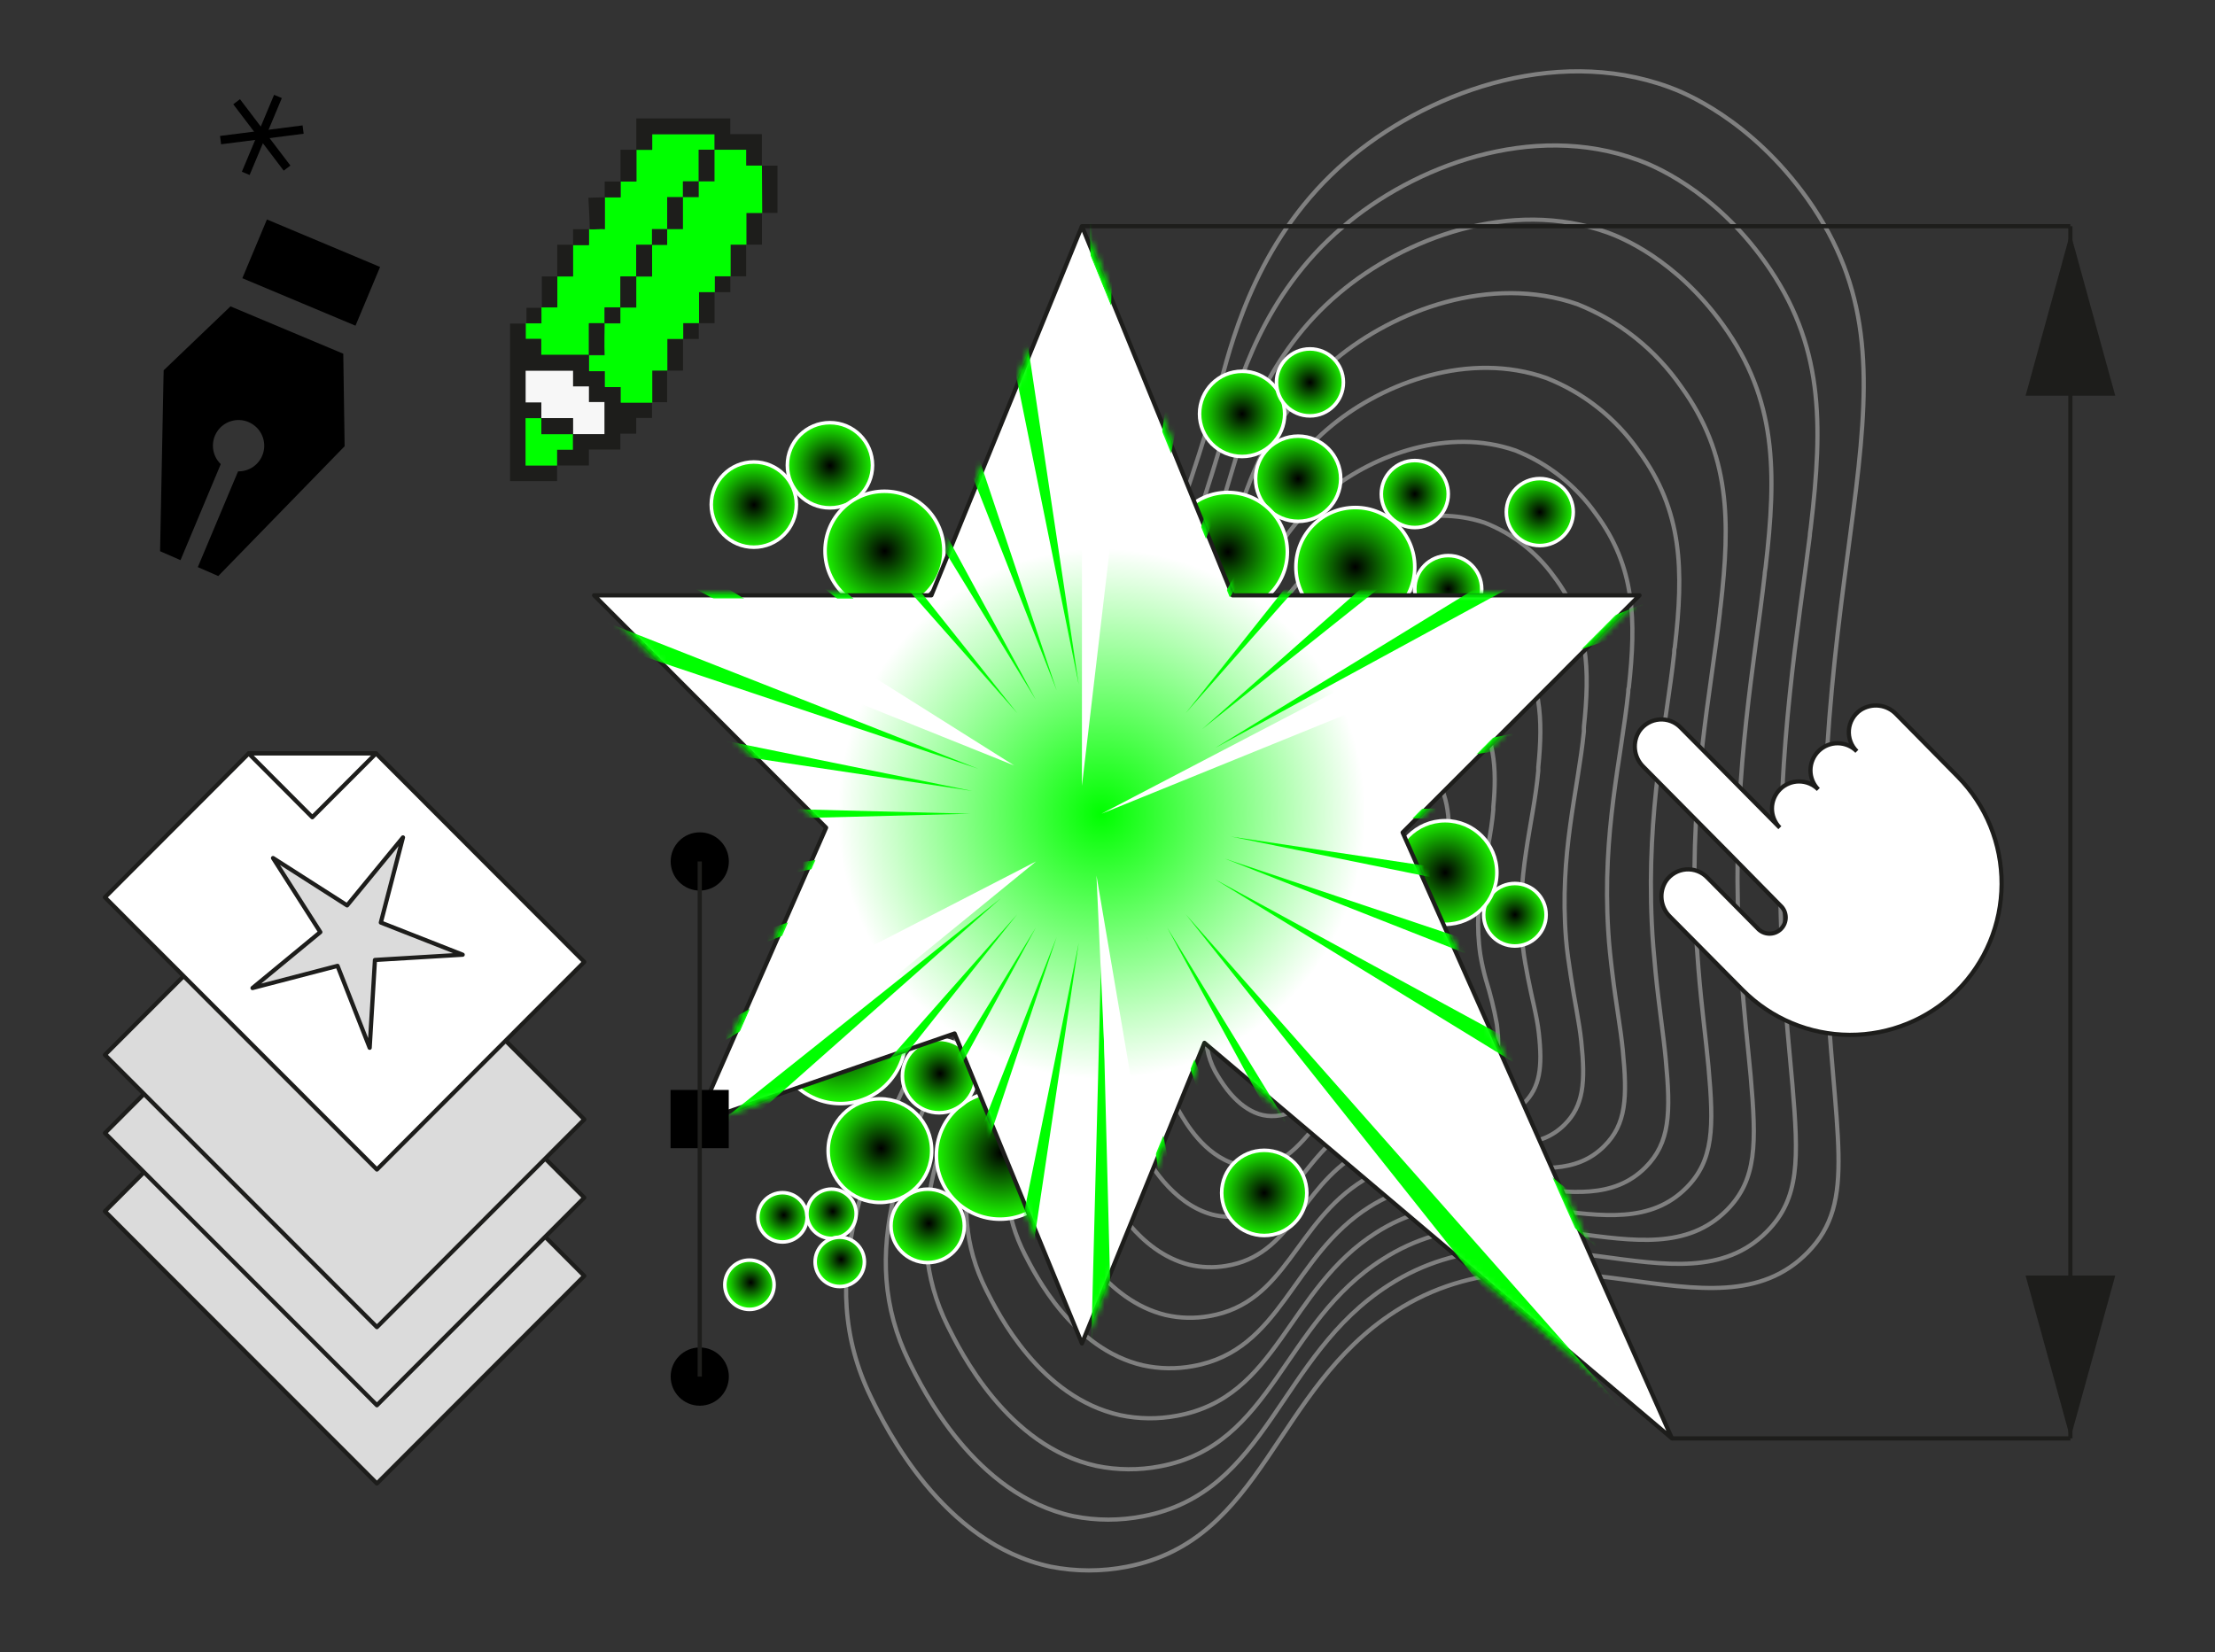 <svg width="374" height="279" viewBox="0 0 374 279" fill="none" xmlns="http://www.w3.org/2000/svg">
<rect x="0" y="0" width="374" height="279" fill="#333333" stroke="none"/>
<path d="M235.539 221.506C262.027 204.429 289.509 227.541 305.208 211.535C313.766 202.815 309.548 191.922 308.222 162.716C306.534 126.509 311.1 101.797 313.42 82.351C315.74 62.905 315.846 48.709 305.239 33.653C295.596 20.075 284.145 15.55 281.84 14.72C262.102 7.478 240.285 16.062 227.343 27.181C212.683 39.778 208.298 56.539 206.249 64.052C193.397 110.231 173.75 143.239 159.738 169.655C145.726 196.071 137.348 215.985 147.036 235.929C149.492 240.983 159.09 260.67 177.396 264.593C181.664 265.436 186.056 265.436 190.324 264.593C213.496 260.052 215.063 234.692 235.539 221.506Z" stroke="#808080" stroke-width="0.71" stroke-miterlimit="10"/>
<path d="M226.725 38.329C213.165 49.81 209.006 65.137 207.002 72.107C194.949 114.348 177.321 144.807 164.68 169.187C152.038 193.566 144.535 211.67 153.485 229.939C155.76 234.57 164.514 252.478 181.238 256.068C185.138 256.843 189.151 256.843 193.05 256.068C214.25 252.025 215.786 229.019 234.484 217.04C258.591 201.532 283.919 222.577 298.353 207.989C303.882 202.392 303.717 195.769 302.647 183.202C302.165 177.71 301.472 171.133 301.02 163.107C300.809 159.215 300.673 155.453 300.613 151.823C300.206 125.437 303.626 106.247 305.585 90.467C305.585 90.014 305.69 89.577 305.736 89.139C307.86 71.308 307.89 58.152 298.067 44.318C289.237 31.887 278.811 27.829 276.641 27.044C258.576 20.392 238.628 28.146 226.725 38.329Z" stroke="#808080" stroke-width="0.71" stroke-miterlimit="10"/>
<path d="M226.153 49.481C213.768 59.86 209.73 73.754 207.831 80.166C196.546 118.379 180.967 146.395 169.712 168.692C158.457 190.989 151.798 207.328 160.009 223.923C162.118 228.147 170.059 244.259 185.141 247.578C188.667 248.303 192.302 248.329 195.838 247.653C215.018 244.063 216.495 223.395 233.505 212.638C255.307 198.698 278.389 217.707 291.588 204.356C296.666 199.226 296.59 193.132 295.596 181.726C295.129 176.673 294.436 170.759 293.938 163.427C293.697 159.897 293.532 156.487 293.441 153.168C292.854 129.181 296.304 111.711 297.961 97.063C297.961 96.655 298.067 96.263 298.112 95.856C299.995 79.653 299.995 67.524 290.955 54.912C282.925 43.703 273.508 40.022 271.474 39.282C255.066 33.369 236.986 40.339 226.153 49.481Z" stroke="#808080" stroke-width="0.71" stroke-miterlimit="10"/>
<path d="M225.565 60.624C214.34 69.917 210.498 82.348 208.66 88.232C198.113 122.448 184.553 147.958 174.729 168.189C164.996 188.088 159.029 202.978 166.533 217.883C168.446 221.7 175.573 235.986 189.133 239.004C192.284 239.67 195.536 239.706 198.701 239.109C215.862 236.001 217.308 217.702 232.435 208.137C251.932 195.797 272.784 212.663 284.747 200.594C289.358 195.963 289.403 190.396 288.469 180.107C288.047 175.491 287.309 170.195 286.781 163.603C286.525 160.435 286.314 157.372 286.209 154.355C285.471 132.782 288.846 117.032 290.397 103.514C290.397 103.152 290.473 102.79 290.518 102.428C292.19 87.87 292.145 76.782 283.889 65.346C279.544 59.062 273.443 54.202 266.351 51.376C251.615 46.247 235.373 52.478 225.565 60.624Z" stroke="#808080" stroke-width="0.71" stroke-miterlimit="10"/>
<path d="M224.992 71.76C214.912 79.982 211.206 90.95 209.488 96.29C199.8 126.463 188.259 149.514 179.746 167.708C171.444 185.42 166.291 198.665 173.056 211.881C174.804 215.29 181.132 227.827 192.975 230.588C195.755 231.195 198.629 231.241 201.427 230.724C216.494 228.038 218.001 212.152 231.305 203.78C248.466 193.038 267.104 207.913 277.831 197.157C281.99 193.008 282.125 187.969 281.251 178.812C280.86 174.633 280.106 169.941 279.534 164.118C279.263 161.297 279.022 158.566 278.901 155.866C278.012 136.706 281.327 122.676 282.683 110.305C282.683 109.974 282.683 109.657 282.788 109.34C284.295 96.396 284.159 86.303 276.686 76.15C272.814 70.603 267.395 66.322 261.107 63.84C248.059 59.224 233.746 64.624 224.992 71.76Z" stroke="#808080" stroke-width="0.71" stroke-miterlimit="10"/>
<path d="M224.405 82.91C215.47 90.031 211.945 99.505 210.317 104.348C201.458 130.613 191.906 151.115 184.704 167.212C177.833 182.736 173.479 194.367 179.521 205.863C181.027 208.88 186.617 219.622 196.832 222.096C199.237 222.643 201.726 222.705 204.155 222.277C217.248 220.044 218.604 206.512 230.191 199.346C245.016 190.188 261.439 203.012 270.871 193.568C274.578 189.902 274.804 185.391 274.005 177.365C273.643 173.624 272.86 169.55 272.257 164.466C271.956 162.022 271.685 159.624 271.549 157.24C270.509 140.479 273.749 128.184 274.924 116.93C274.924 116.643 274.924 116.372 275.03 116.085C276.265 104.77 276.114 95.704 269.425 86.742C266.033 81.946 261.322 78.24 255.864 76.076C244.564 72.154 232.119 76.77 224.405 82.91Z" stroke="#808080" stroke-width="0.71" stroke-miterlimit="10"/>
<path d="M223.818 94.058C217.93 98.835 213.533 105.201 211.147 112.403C203.146 134.685 195.553 152.623 189.782 166.713C184.328 180.019 180.742 189.961 186.106 199.828C187.492 202.422 192.132 211.399 200.811 213.601C202.842 214.073 204.946 214.14 207.003 213.797C218.078 212.017 219.388 200.854 229.197 194.91C241.672 187.366 255.911 198.108 264.152 189.961C267.391 186.763 267.723 182.78 267 175.901C266.653 172.597 265.87 169.142 265.222 164.797C264.905 162.716 264.589 160.664 264.423 158.582C263.263 144.235 266.427 133.66 267.437 123.537C267.437 123.295 267.437 123.054 267.437 122.813C268.461 113.142 268.265 105.101 262.359 97.332C259.419 93.258 255.371 90.116 250.697 88.28C241.07 85.067 230.523 88.899 223.818 94.058Z" stroke="#808080" stroke-width="0.71" stroke-miterlimit="10"/>
<path d="M223.244 105.208C218.129 109.13 214.223 114.416 211.974 120.46C204.862 138.775 199.197 154.163 194.797 166.232C190.759 177.335 188.047 185.648 192.628 193.824C193.833 195.997 197.75 203.223 204.681 205.124C206.342 205.536 208.067 205.618 209.759 205.365C218.799 204.038 220.065 195.242 228.095 190.49C238.235 184.456 250.243 193.206 257.265 186.372C260.037 183.671 260.474 180.217 259.826 174.454C259.51 171.602 258.696 168.766 258.003 165.176C257.671 163.441 257.34 161.736 257.144 159.956C255.848 148.023 258.937 139.167 259.736 130.191C259.736 129.98 259.736 129.783 259.736 129.587C260.549 121.531 260.308 114.501 255.216 107.969C252.767 104.641 249.43 102.073 245.588 100.561C237.572 97.982 228.864 101.044 223.244 105.208Z" stroke="#808080" stroke-width="0.71" stroke-miterlimit="10"/>
<path d="M222.657 116.34C218.322 119.418 214.913 123.629 212.804 128.514C207.741 140.649 203.409 153.078 199.831 165.732C197.164 174.602 195.311 181.301 199.153 187.803C200.193 189.568 203.281 195.044 208.645 196.628C209.93 196.979 211.272 197.071 212.593 196.9C219.614 196.025 220.834 189.598 227.087 186.053C234.892 181.633 244.685 188.301 250.471 182.779C252.791 180.546 253.303 177.635 252.746 173.003C252.29 170.452 251.671 167.932 250.893 165.46C250.507 164.08 250.195 162.68 249.958 161.266C248.542 151.747 251.465 144.671 252.143 136.751V136.268C252.746 129.842 252.475 123.853 248.12 118.527C246.106 115.942 243.414 113.968 240.346 112.824C234.093 110.893 227.223 113.171 222.657 116.34Z" stroke="#808080" stroke-width="0.71" stroke-miterlimit="10"/>
<path d="M222.085 127.491C218.505 129.691 215.585 132.819 213.633 136.543C208.51 146.967 206.446 157.136 204.849 165.207C203.538 171.814 202.574 176.929 205.678 181.801C206.536 183.159 208.827 186.901 212.563 188.153C213.473 188.439 214.43 188.546 215.381 188.47C220.383 188.047 221.543 183.944 226.033 181.636C231.487 178.799 239.081 183.431 243.616 179.207C245.499 177.457 246.087 175.073 245.62 171.573C245.203 169.614 244.571 167.706 243.737 165.886C243.319 164.852 242.982 163.788 242.727 162.702C241.22 155.597 244.113 150.181 244.52 143.452C244.513 143.332 244.513 143.211 244.52 143.09C244.897 138.308 244.595 133.329 240.994 129.226C239.463 127.377 237.458 125.979 235.194 125.183C232.967 124.646 230.655 124.574 228.4 124.971C226.144 125.368 223.995 126.226 222.085 127.491Z" stroke="#808080" stroke-width="0.71" stroke-miterlimit="10"/>
<path d="M221.481 138.638C218.633 139.974 216.201 142.06 214.445 144.672C210.497 151.205 209.925 158.627 209.85 164.782C209.85 169.067 209.85 172.642 212.17 175.795C213.23 177.448 214.713 178.786 216.464 179.672C217.011 179.872 217.585 179.989 218.167 180.019C221.18 180.215 222.22 178.345 224.962 177.228C228.05 175.946 233.474 178.541 236.759 175.614C237.505 174.936 238.057 174.071 238.358 173.109C238.66 172.146 238.701 171.121 238.477 170.138C238.106 168.727 237.45 167.407 236.548 166.261C236.112 165.576 235.748 164.848 235.463 164.088C233.957 159.381 236.684 155.7 236.865 150.103C236.865 150.013 236.865 149.937 236.865 149.847C237.03 146.694 236.729 142.726 233.851 139.845C232.786 138.738 231.459 137.918 229.994 137.461C227.107 136.833 224.091 137.25 221.481 138.638V138.638Z" stroke="#808080" stroke-width="0.71" stroke-miterlimit="10"/>
<path d="M223.922 172.764C224.6 172.915 227.899 173.624 229.949 171.995C230.463 171.618 230.866 171.11 231.118 170.523C231.37 169.937 231.46 169.294 231.38 168.661C231.018 167.001 229.271 166.986 228.261 165.417C226.754 163.079 229.391 161.163 229.256 156.698C229.256 155.189 229.12 151.93 226.785 150.437C224.981 149.493 222.889 149.261 220.924 149.788C218.8 150.171 216.842 151.185 215.304 152.7C212.712 155.536 213.013 160.152 214.897 164.256C215.827 166.305 217.124 168.166 218.724 169.747C220.142 171.218 221.942 172.263 223.922 172.764V172.764Z" stroke="#808080" stroke-width="0.71" stroke-miterlimit="10"/>
<path d="M209.73 77.099C213.699 77.099 216.917 73.877 216.917 69.903C216.917 65.929 213.699 62.707 209.73 62.707C205.761 62.707 202.543 65.929 202.543 69.903C202.543 73.877 205.761 77.099 209.73 77.099Z" fill="url(#paint0_radial_1484_18383)" stroke="white" stroke-width="0.6" stroke-miterlimit="10"/>
<path d="M219.191 88.052C223.16 88.052 226.378 84.831 226.378 80.856C226.378 76.882 223.16 73.66 219.191 73.66C215.222 73.66 212.004 76.882 212.004 80.856C212.004 84.831 215.222 88.052 219.191 88.052Z" fill="url(#paint1_radial_1484_18383)" stroke="white" stroke-width="0.6" stroke-miterlimit="10"/>
<path d="M213.466 208.666C217.435 208.666 220.653 205.444 220.653 201.47C220.653 197.496 217.435 194.274 213.466 194.274C209.497 194.274 206.279 197.496 206.279 201.47C206.279 205.444 209.497 208.666 213.466 208.666Z" fill="url(#paint2_radial_1484_18383)" stroke="white" stroke-width="0.6" stroke-miterlimit="10"/>
<path d="M228.847 105.81C234.389 105.81 238.882 101.311 238.882 95.762C238.882 90.213 234.389 85.715 228.847 85.715C223.305 85.715 218.812 90.213 218.812 95.762C218.812 101.311 223.305 105.81 228.847 105.81Z" fill="url(#paint3_radial_1484_18383)" stroke="white" stroke-width="0.6" stroke-miterlimit="10"/>
<path d="M207.333 103.263C212.875 103.263 217.368 98.764 217.368 93.215C217.368 87.666 212.875 83.168 207.333 83.168C201.791 83.168 197.299 87.666 197.299 93.215C197.299 98.764 201.791 103.263 207.333 103.263Z" fill="url(#paint4_radial_1484_18383)" stroke="white" stroke-width="0.6" stroke-miterlimit="10"/>
<path d="M127.283 92.416C131.252 92.416 134.469 89.194 134.469 85.22C134.469 81.245 131.252 78.023 127.283 78.023C123.313 78.023 120.096 81.245 120.096 85.22C120.096 89.194 123.313 92.416 127.283 92.416Z" fill="url(#paint5_radial_1484_18383)" stroke="white" stroke-width="0.6" stroke-miterlimit="10"/>
<path d="M140.134 85.775C144.103 85.775 147.321 82.553 147.321 78.579C147.321 74.605 144.103 71.383 140.134 71.383C136.165 71.383 132.947 74.605 132.947 78.579C132.947 82.553 136.165 85.775 140.134 85.775Z" fill="url(#paint6_radial_1484_18383)" stroke="white" stroke-width="0.6" stroke-miterlimit="10"/>
<path d="M149.341 103.064C154.883 103.064 159.376 98.565 159.376 93.016C159.376 87.467 154.883 82.969 149.341 82.969C143.799 82.969 139.307 87.467 139.307 93.016C139.307 98.565 143.799 103.064 149.341 103.064Z" fill="url(#paint7_radial_1484_18383)" stroke="white" stroke-width="0.6" stroke-miterlimit="10"/>
<path d="M221.179 70.24C224.3 70.24 226.829 67.708 226.829 64.583C226.829 61.459 224.3 58.926 221.179 58.926C218.059 58.926 215.529 61.459 215.529 64.583C215.529 67.708 218.059 70.24 221.179 70.24Z" fill="url(#paint8_radial_1484_18383)" stroke="white" stroke-width="0.6" stroke-miterlimit="10"/>
<path d="M238.884 89.096C242.005 89.096 244.535 86.563 244.535 83.439C244.535 80.314 242.005 77.781 238.884 77.781C235.764 77.781 233.234 80.314 233.234 83.439C233.234 86.563 235.764 89.096 238.884 89.096Z" fill="url(#paint9_radial_1484_18383)" stroke="white" stroke-width="0.6" stroke-miterlimit="10"/>
<path d="M244.535 105.147C247.655 105.147 250.185 102.614 250.185 99.489C250.185 96.365 247.655 93.832 244.535 93.832C241.414 93.832 238.885 96.365 238.885 99.489C238.885 102.614 241.414 105.147 244.535 105.147Z" fill="url(#paint10_radial_1484_18383)" stroke="white" stroke-width="0.6" stroke-miterlimit="10"/>
<path d="M259.992 92.143C263.112 92.143 265.642 89.61 265.642 86.486C265.642 83.361 263.112 80.828 259.992 80.828C256.871 80.828 254.342 83.361 254.342 86.486C254.342 89.61 256.871 92.143 259.992 92.143Z" fill="url(#paint11_radial_1484_18383)" stroke="white" stroke-width="0.6" stroke-miterlimit="10"/>
<path d="M255.787 159.771C258.699 159.771 261.06 157.407 261.06 154.491C261.06 151.575 258.699 149.211 255.787 149.211C252.875 149.211 250.514 151.575 250.514 154.491C250.514 157.407 252.875 159.771 255.787 159.771Z" fill="url(#paint12_radial_1484_18383)" stroke="white" stroke-width="0.6" stroke-miterlimit="10"/>
<path d="M244.006 156.109C248.833 156.109 252.745 152.192 252.745 147.359C252.745 142.527 248.833 138.609 244.006 138.609C239.18 138.609 235.268 142.527 235.268 147.359C235.268 152.192 239.18 156.109 244.006 156.109Z" fill="url(#paint13_radial_1484_18383)" stroke="white" stroke-width="0.6" stroke-miterlimit="10"/>
<path d="M169.742 159.53C177.955 159.53 184.613 152.864 184.613 144.64C184.613 136.417 177.955 129.75 169.742 129.75C161.529 129.75 154.871 136.417 154.871 144.64C154.871 152.864 161.529 159.53 169.742 159.53Z" fill="url(#paint14_radial_1484_18383)" stroke="white" stroke-width="0.6" stroke-miterlimit="10"/>
<path d="M148.573 203.082C153.399 203.082 157.312 199.165 157.312 194.332C157.312 189.5 153.399 185.582 148.573 185.582C143.746 185.582 139.834 189.5 139.834 194.332C139.834 199.165 143.746 203.082 148.573 203.082Z" fill="url(#paint15_radial_1484_18383)" stroke="white" stroke-width="0.6" stroke-miterlimit="10"/>
<path d="M132.121 209.757C134.418 209.757 136.28 207.893 136.28 205.593C136.28 203.294 134.418 201.43 132.121 201.43C129.825 201.43 127.963 203.294 127.963 205.593C127.963 207.893 129.825 209.757 132.121 209.757Z" fill="url(#paint16_radial_1484_18383)" stroke="white" stroke-width="0.6" stroke-miterlimit="10"/>
<path d="M126.545 221.144C128.842 221.144 130.704 219.28 130.704 216.98C130.704 214.681 128.842 212.816 126.545 212.816C124.249 212.816 122.387 214.681 122.387 216.98C122.387 219.28 124.249 221.144 126.545 221.144Z" fill="url(#paint17_radial_1484_18383)" stroke="white" stroke-width="0.6" stroke-miterlimit="10"/>
<path d="M140.407 209.152C142.703 209.152 144.565 207.288 144.565 204.988C144.565 202.688 142.703 200.824 140.407 200.824C138.11 200.824 136.248 202.688 136.248 204.988C136.248 207.288 138.11 209.152 140.407 209.152Z" fill="url(#paint18_radial_1484_18383)" stroke="white" stroke-width="0.6" stroke-miterlimit="10"/>
<path d="M141.793 217.281C144.09 217.281 145.952 215.417 145.952 213.117C145.952 210.817 144.09 208.953 141.793 208.953C139.497 208.953 137.635 210.817 137.635 213.117C137.635 215.417 139.497 217.281 141.793 217.281Z" fill="url(#paint19_radial_1484_18383)" stroke="white" stroke-width="0.6" stroke-miterlimit="10"/>
<path d="M191.769 188.303C195.189 188.303 197.961 185.527 197.961 182.103C197.961 178.678 195.189 175.902 191.769 175.902C188.349 175.902 185.576 178.678 185.576 182.103C185.576 185.527 188.349 188.303 191.769 188.303Z" fill="url(#paint20_radial_1484_18383)" stroke="white" stroke-width="0.6" stroke-miterlimit="10"/>
<path d="M156.634 213.237C160.054 213.237 162.826 210.461 162.826 207.036C162.826 203.612 160.054 200.836 156.634 200.836C153.214 200.836 150.441 203.612 150.441 207.036C150.441 210.461 153.214 213.237 156.634 213.237Z" fill="url(#paint21_radial_1484_18383)" stroke="white" stroke-width="0.6" stroke-miterlimit="10"/>
<path d="M156.511 171.148C160.855 171.148 164.376 167.623 164.376 163.273C164.376 158.924 160.855 155.398 156.511 155.398C152.168 155.398 148.646 158.924 148.646 163.273C148.646 167.623 152.168 171.148 156.511 171.148Z" fill="url(#paint22_radial_1484_18383)" stroke="white" stroke-width="0.6" stroke-miterlimit="10"/>
<path d="M141.913 186.386C147.98 186.386 152.897 181.462 152.897 175.388C152.897 169.315 147.98 164.391 141.913 164.391C135.847 164.391 130.93 169.315 130.93 175.388C130.93 181.462 135.847 186.386 141.913 186.386Z" fill="url(#paint23_radial_1484_18383)" stroke="white" stroke-width="0.6" stroke-miterlimit="10"/>
<path d="M175.303 185.284C182.492 185.284 188.321 179.448 188.321 172.249C188.321 165.051 182.492 159.215 175.303 159.215C168.113 159.215 162.285 165.051 162.285 172.249C162.285 179.448 168.113 185.284 175.303 185.284Z" fill="url(#paint24_radial_1484_18383)" stroke="white" stroke-width="0.6" stroke-miterlimit="10"/>
<path d="M168.852 205.904C174.785 205.904 179.595 201.088 179.595 195.147C179.595 189.206 174.785 184.391 168.852 184.391C162.919 184.391 158.109 189.206 158.109 195.147C158.109 201.088 162.919 205.904 168.852 205.904Z" fill="url(#paint25_radial_1484_18383)" stroke="white" stroke-width="0.6" stroke-miterlimit="10"/>
<path d="M158.562 187.94C161.982 187.94 164.754 185.164 164.754 181.739C164.754 178.315 161.982 175.539 158.562 175.539C155.142 175.539 152.369 178.315 152.369 181.739C152.369 185.164 155.142 187.94 158.562 187.94Z" fill="url(#paint26_radial_1484_18383)" stroke="white" stroke-width="0.6" stroke-miterlimit="10"/>
<path d="M186.06 199.995C189.48 199.995 192.252 197.219 192.252 193.794C192.252 190.37 189.48 187.594 186.06 187.594C182.64 187.594 179.867 190.37 179.867 193.794C179.867 197.219 182.64 199.995 186.06 199.995Z" fill="url(#paint27_radial_1484_18383)" stroke="white" stroke-width="0.6" stroke-miterlimit="10"/>
<path d="M300.523 139.787C300.1 139.36 299.765 138.854 299.537 138.297C299.309 137.74 299.192 137.144 299.194 136.542C299.196 135.941 299.317 135.345 299.549 134.79C299.781 134.235 300.119 133.731 300.546 133.307C300.972 132.883 301.478 132.548 302.034 132.319C302.59 132.091 303.185 131.974 303.786 131.977C304.387 131.979 304.982 132.099 305.536 132.331C306.09 132.564 306.594 132.903 307.017 133.33C306.595 132.902 306.261 132.395 306.034 131.838C305.807 131.28 305.692 130.684 305.696 130.082C305.699 129.481 305.821 128.885 306.054 128.331C306.287 127.776 306.627 127.273 307.055 126.85C307.482 126.427 307.989 126.093 308.545 125.866C309.102 125.639 309.697 125.524 310.298 125.527C310.899 125.531 311.493 125.653 312.047 125.886C312.601 126.12 313.104 126.46 313.526 126.888C313.049 126.419 312.681 125.851 312.45 125.223C312.219 124.595 312.13 123.923 312.189 123.257C312.248 122.59 312.454 121.945 312.792 121.368C313.13 120.79 313.592 120.295 314.144 119.918C315.072 119.314 316.182 119.053 317.282 119.18C318.382 119.306 319.403 119.813 320.17 120.612L330.582 131.173C335.344 136.002 338.001 142.524 337.97 149.31C337.939 156.097 335.222 162.594 330.416 167.379C325.593 172.148 319.079 174.808 312.301 174.777C305.524 174.746 299.034 172.026 294.255 167.213L286.149 159.022L281.961 154.798C281.172 154.022 280.677 152.997 280.558 151.896C280.44 150.796 280.707 149.689 281.313 148.763C281.695 148.213 282.195 147.755 282.776 147.421C283.357 147.088 284.005 146.888 284.672 146.836C285.34 146.784 286.011 146.882 286.636 147.121C287.262 147.36 287.826 147.735 288.289 148.22L296.741 156.759C296.988 157.038 297.288 157.264 297.625 157.423C297.961 157.582 298.327 157.67 298.699 157.682C299.071 157.694 299.441 157.63 299.787 157.493C300.133 157.356 300.448 157.15 300.711 156.887C300.975 156.624 301.182 156.31 301.32 155.964C301.458 155.618 301.523 155.247 301.513 154.875C301.502 154.503 301.416 154.136 301.258 153.799C301.101 153.461 300.877 153.159 300.599 152.912L292.146 144.313L277.456 129.468C276.67 128.69 276.177 127.664 276.061 126.564C275.946 125.464 276.215 124.357 276.823 123.433C277.206 122.886 277.705 122.43 278.284 122.098C278.864 121.767 279.51 121.568 280.175 121.516C280.841 121.464 281.51 121.56 282.134 121.798C282.758 122.035 283.321 122.409 283.784 122.89L300.523 139.787Z" fill="white" stroke="#1D1D1B" stroke-width="0.71" stroke-miterlimit="10"/>
<path d="M203.37 176.125L282.305 242.927L236.833 140.597L276.836 100.543H208.101L182.683 38.207L157.265 100.543H100.312L139.486 139.782L117.594 189.612L161.183 174.541L182.683 226.89L203.37 176.125Z" fill="white" stroke="#1D1D1B" stroke-width="0.71" stroke-linejoin="round"/>
<path d="M182.684 38.207H349.579" stroke="#1D1D1B" stroke-width="0.71" stroke-miterlimit="10"/>
<path d="M282.307 242.93H349.58" stroke="#1D1D1B" stroke-width="0.71" stroke-miterlimit="10"/>
<path d="M349.58 38.207V242.927" stroke="#1D1D1B" stroke-width="0.71" stroke-miterlimit="10"/>
<path d="M342.016 66.83L349.579 39.312L357.158 66.83H342.016Z" fill="#1D1D1B"/>
<path d="M357.158 215.426L349.579 242.928L342.016 215.426H357.158Z" fill="#1D1D1B"/>
<path d="M99.438 38.708C99.438 38.617 99.544 38.798 99.604 38.708C100.418 38.814 101.216 38.572 102.135 38.708V33.322H104.802V30.652H107.469V25.296H110.136V22.656H120.683V25.281H117.986V30.637H115.319V33.307H112.652V38.708H110.091V41.393H107.424V46.734H104.757V51.969H102.09V54.639H99.438V59.98H91.377V57.249H88.756V54.609H91.408V51.923H94.075V46.689H96.726V41.333H99.438V38.708Z" fill="#00FF00"/>
<path d="M88.756 54.652V57.247H91.377V59.917H99.438V62.603H102.105V65.288H104.787V67.928H110.091V70.583H107.424V73.239H104.742V75.924H99.438V78.609H94.059V75.939H96.726V73.314H102.045V67.898H99.438V65.258H96.756V62.618H88.756V67.958H91.408V70.629H88.741V78.624H94.059V81.249H86.119V54.652H88.756Z" fill="#1D1D1B"/>
<path d="M120.655 25.28V22.655H110.108V25.31H107.441V20H123.307V22.655H128.64V27.981H125.989V25.295H120.655V25.28Z" fill="#1D1D1B"/>
<path d="M128.639 27.98H131.275V35.961H128.654V27.965L128.639 27.98Z" fill="#1D1D1B"/>
<path d="M115.321 57.25V62.59H112.639V57.25H115.321Z" fill="#1D1D1B"/>
<path d="M128.655 35.961V41.316H125.988V35.976H128.655V35.961Z" fill="#1D1D1B"/>
<path d="M96.759 41.332V46.688H94.092V41.332H96.759Z" fill="#1D1D1B"/>
<path d="M125.987 41.316V46.672H123.32V41.316H125.987Z" fill="#1D1D1B"/>
<path d="M107.44 25.293V30.649H104.773V25.293H107.44Z" fill="#1D1D1B"/>
<path d="M102.105 33.32V38.706C101.186 38.57 100.387 38.812 99.574 38.706C99.574 37.032 99.423 35.131 99.348 33.396L102.105 33.32Z" fill="#1D1D1B"/>
<path d="M94.106 46.688V51.907H91.484V46.688H94.106Z" fill="#1D1D1B"/>
<path d="M120.653 49.344V54.579H117.986V49.344H120.653Z" fill="#1D1D1B"/>
<path d="M112.638 62.586V67.927H110.092V62.586H112.638Z" fill="#1D1D1B"/>
<path d="M104.772 30.652V33.323H102.105V30.652H104.772Z" fill="#1D1D1B"/>
<path d="M99.439 38.707V41.407H96.758V38.707H99.439Z" fill="#1D1D1B"/>
<path d="M123.321 46.676V49.346H120.654V46.676H123.321Z" fill="#1D1D1B"/>
<path d="M91.422 51.984V54.594H88.891V51.984H91.422Z" fill="#1D1D1B"/>
<path d="M117.985 54.578V57.248H115.318V54.578H117.985Z" fill="#1D1D1B"/>
<path d="M112.654 38.706V33.305H115.321V38.706H112.654Z" fill="#1D1D1B"/>
<path d="M117.986 30.637V25.281H120.653V30.622L117.986 30.637Z" fill="#1D1D1B"/>
<path d="M107.424 46.672V41.332H110.106V46.672H107.424Z" fill="#1D1D1B"/>
<path d="M104.758 51.911V46.676H107.44V51.911H104.758Z" fill="#1D1D1B"/>
<path d="M115.318 33.307V30.637H117.985V33.307H115.318Z" fill="#1D1D1B"/>
<path d="M102.09 54.577V51.906H104.757V54.577H102.09Z" fill="#1D1D1B"/>
<path d="M110.092 41.332V38.707H112.653V41.377H110.092V41.332Z" fill="#1D1D1B"/>
<path d="M128.653 27.963H125.986V25.293H120.653V30.634H117.986V33.304H115.319V38.705H112.652V41.375H110.106V46.715H107.439V51.95H104.757V54.621H102.09C102.09 55.36 101.985 58.407 102.09 60.006H99.469V62.692H102.136V65.377H104.817V68.017H110.136V62.586H112.682V57.246H115.364V54.575H118.031V49.34H120.698V46.67H123.365V41.315H126.032V35.974H128.698L128.653 27.963Z" fill="#00FF00"/>
<path d="M102.046 59.949C102.038 59.858 102.038 59.768 102.046 59.677V57.731C102.038 57.616 102.038 57.5 102.046 57.384V55.212V54.955V54.578H99.439V59.919H102.061L102.046 59.949Z" fill="#1D1D1B"/>
<path d="M91.408 70.632V67.962H88.756V62.621H96.756V65.261H99.438V67.901H102.06V73.317H96.741V70.617H91.408V70.632Z" fill="#F7F7F7"/>
<path d="M94.061 78.625H88.742V70.629H91.409V73.329H96.728V75.954H94.061V78.625Z" fill="#00FF00"/>
<path d="M96.744 73.314H91.41V70.613H96.744V73.314Z" fill="#1D1D1B"/>
<path d="M57.962 59.738L38.917 51.742L27.632 62.544L27.029 93.094L30.48 94.602L37.275 78.384C36.547 77.683 36.088 76.748 35.977 75.743C35.865 74.737 36.109 73.724 36.666 72.88C37.223 72.036 38.057 71.413 39.024 71.121C39.991 70.829 41.03 70.884 41.961 71.279C42.464 71.496 42.923 71.802 43.317 72.184C43.936 72.791 44.359 73.571 44.53 74.422C44.702 75.273 44.613 76.156 44.277 76.957C43.941 77.757 43.372 78.438 42.645 78.91C41.917 79.383 41.065 79.625 40.198 79.606L33.403 95.779L36.853 97.287L58.188 75.367L57.962 59.738Z" fill="black"/>
<path d="M64.177 45.085L45.07 37.066L40.918 46.987L60.024 55.005L64.177 45.085Z" fill="black"/>
<path d="M41.494 29.278L46.933 16.289" stroke="black" stroke-width="1.42" stroke-miterlimit="10"/>
<path d="M48.468 28.389L39.955 17.18" stroke="black" stroke-width="1.42" stroke-miterlimit="10"/>
<path d="M51.181 21.883L37.244 23.663" stroke="black" stroke-width="1.42" stroke-miterlimit="10"/>
<path d="M41.989 180.289L17.717 204.578L63.641 250.546L98.656 215.485L63.49 180.289H41.989Z" fill="#DBDBDB" stroke="#1D1D1B" stroke-width="0.71" stroke-linejoin="round"/>
<path d="M41.988 180.289L52.731 191.046L63.489 180.289H41.988Z" fill="#DBDBDB" stroke="#1D1D1B" stroke-width="0.71" stroke-linejoin="round"/>
<path d="M41.989 167.074L17.717 191.363L63.641 237.331L98.656 202.27L63.49 167.074H41.989Z" fill="#DBDBDB" stroke="#1D1D1B" stroke-width="0.71" stroke-linejoin="round"/>
<path d="M41.988 167.074L52.731 177.831L63.489 167.074H41.988Z" fill="#DBDBDB" stroke="#1D1D1B" stroke-width="0.71" stroke-linejoin="round"/>
<path d="M41.989 153.863L17.717 178.152L63.641 224.135L98.656 189.059L63.49 153.863H41.989Z" fill="#DBDBDB" stroke="#1D1D1B" stroke-width="0.71" stroke-linejoin="round"/>
<path d="M41.988 153.863L52.731 164.62L63.489 153.863H41.988Z" fill="#DBDBDB" stroke="#1D1D1B" stroke-width="0.71" stroke-linejoin="round"/>
<path d="M41.989 127.246L17.717 151.55L63.641 197.518L98.656 162.457L63.49 127.246H41.989Z" fill="white" stroke="#1D1D1B" stroke-width="0.71" stroke-linejoin="round"/>
<path d="M41.988 127.246L52.731 138.018L63.489 127.246H41.988Z" fill="white" stroke="#1D1D1B" stroke-width="0.71" stroke-linejoin="round"/>
<path d="M46.102 144.915L58.608 152.91L68.04 141.43L64.303 155.807L78.119 161.238L63.309 162.128L62.419 176.958L56.995 163.124L42.637 166.865L54.087 157.421L46.102 144.915Z" fill="#DBDBDB" stroke="#1D1D1B" stroke-width="0.71" stroke-linejoin="round"/>
<g style="mix-blend-mode:multiply">
<mask id="mask0_1484_18383" style="mask-type:alpha" maskUnits="userSpaceOnUse" x="99" y="37" width="184" height="207">
<path d="M203.37 176.125L282.305 242.927L236.833 140.597L276.836 100.543H208.101L182.683 38.207L157.265 100.543H100.312L139.486 139.782L117.594 189.612L161.183 174.541L182.683 226.89L203.37 176.125Z" fill="white" stroke="#1D1D1B" stroke-width="0.71" stroke-linejoin="round"/>
</mask>
<g mask="url(#mask0_1484_18383)">
<path d="M190.262 -51.207L185.983 115.269L181.719 -51.207H190.262Z" fill="#00FF00"/>
<path d="M181.719 326.055L185.983 159.594L190.262 326.055H181.719Z" fill="#00FF00"/>
<path d="M157.478 -49.082L182.142 115.599L149.07 -47.604L157.478 -49.082Z" fill="#00FF00"/>
<path d="M214.489 323.927L189.824 159.246L222.896 322.449L214.489 323.927Z" fill="#00FF00"/>
<path d="M125.564 -41.297L178.418 116.595L117.533 -38.37L125.564 -41.297Z" fill="#00FF00"/>
<path d="M246.4 316.142L193.561 158.25L254.431 313.216L246.4 316.142Z" fill="#00FF00"/>
<path d="M95.49 -28.078L174.922 118.228L88.092 -23.794L95.49 -28.078Z" fill="#00FF00"/>
<path d="M276.474 302.923L197.057 156.617L283.872 298.639L276.474 302.923Z" fill="#00FF00"/>
<path d="M68.16 -9.828L171.76 120.441L61.621 -4.322L68.16 -9.828Z" fill="#00FF00"/>
<path d="M303.805 284.672L200.205 154.402L310.359 279.18L303.805 284.672Z" fill="#00FF00"/>
<path d="M44.416 12.895L169.034 123.175L38.932 19.457L44.416 12.895Z" fill="#00FF00"/>
<path d="M327.55 261.952L202.947 151.672L333.05 255.405L327.55 261.952Z" fill="#00FF00"/>
<path d="M24.963 39.398L166.818 126.34L20.699 46.806L24.963 39.398Z" fill="#00FF00"/>
<path d="M347.001 235.446L205.146 148.504L351.265 228.038L347.001 235.446Z" fill="#00FF00"/>
<path d="M10.425 68.894L165.192 129.843L7.502 76.92L10.425 68.894Z" fill="#00FF00"/>
<path d="M361.556 205.967L206.789 145.004L364.479 197.926L361.556 205.967Z" fill="#00FF00"/>
<path d="M1.203 100.457L164.181 133.586L-0.289 108.89L1.203 100.457Z" fill="#00FF00"/>
<path d="M370.779 174.392L207.785 141.277L372.255 165.973L370.779 174.392Z" fill="#00FF00"/>
<path d="M-2.398 133.145L163.849 137.429L-2.398 141.698V133.145Z" fill="#00FF00"/>
<path d="M374.38 141.698L208.117 137.429L374.38 133.145V141.698Z" fill="#00FF00"/>
<path d="M-0.289 165.973L164.181 141.277L1.203 174.392L-0.289 165.973Z" fill="#00FF00"/>
<path d="M372.255 108.89L207.785 133.586L370.779 100.457L372.255 108.89Z" fill="#00FF00"/>
<path d="M7.502 197.926L165.192 145.004L10.425 205.967L7.502 197.926Z" fill="#00FF00"/>
<path d="M364.479 76.92L206.789 129.843L361.556 68.894L364.479 76.92Z" fill="#00FF00"/>
<path d="M20.699 228.038L166.818 148.504L24.963 235.446L20.699 228.038Z" fill="#00FF00"/>
<path d="M351.265 46.806L205.146 126.34L347.001 39.398L351.265 46.806Z" fill="#00FF00"/>
<path d="M38.932 255.405L169.034 151.672L44.416 261.952L38.932 255.405Z" fill="#00FF00"/>
<path d="M333.05 19.457L202.947 123.175L327.55 12.895L333.05 19.457Z" fill="#00FF00"/>
<path d="M61.621 279.18L171.76 154.402L68.16 284.672L61.621 279.18Z" fill="#00FF00"/>
<path d="M310.359 -4.322L200.205 120.441L303.805 -9.828L310.359 -4.322Z" fill="#00FF00"/>
<path d="M88.092 298.639L174.922 156.617L95.49 302.923L88.092 298.639Z" fill="#00FF00"/>
<path d="M283.872 -23.794L197.057 118.228L276.474 -28.078L283.872 -23.794Z" fill="#00FF00"/>
<path d="M117.533 313.216L178.418 158.25L125.564 316.142L117.533 313.216Z" fill="#00FF00"/>
<path d="M254.431 -38.37L193.561 116.596L246.4 -41.297L254.431 -38.37Z" fill="#00FF00"/>
<path d="M149.07 322.449L182.142 159.246L157.478 323.927L149.07 322.449Z" fill="#00FF00"/>
<path d="M222.896 -47.604L189.824 115.599L214.489 -49.082L222.896 -47.604Z" fill="#00FF00"/>
</g>
</g>
<path d="M214.264 101.09H208.101C207.995 101.092 207.89 101.061 207.801 101.001C207.713 100.942 207.644 100.857 207.604 100.758L182.684 39.629V132.711L214.264 101.09Z" fill="white"/>
<path d="M238.055 144.538L236.398 140.812C236.354 140.715 236.341 140.606 236.359 140.501C236.378 140.396 236.428 140.299 236.503 140.223L275.587 101.09L185.186 134.279L238.055 144.538Z" fill="white"/>
<path d="M198.562 149.544L269.723 221.369L271.968 220.962L257.504 188.406L201.35 146.949L198.562 149.544Z" fill="white"/>
<path d="M188.816 210.404L202.888 175.992C202.915 175.912 202.963 175.841 203.027 175.786C203.09 175.73 203.167 175.692 203.25 175.676H203.4L187.158 147.012L188.816 210.404Z" fill="white"/>
<path d="M166.231 139.754L139.336 141.489L123.637 177.198L172.197 149.545L166.231 139.754Z" fill="white"/>
<path d="M173.931 125.741L149.689 101.09H105.543L172.199 129.693L173.931 125.741Z" fill="white"/>
<path d="M185.985 187.626C213.67 187.626 236.112 165.154 236.112 137.434C236.112 109.714 213.67 87.242 185.985 87.242C158.3 87.242 135.857 109.714 135.857 137.434C135.857 165.154 158.3 187.626 185.985 187.626Z" fill="url(#paint28_radial_1484_18383)"/>
<path d="M191.166 60.418L182.684 39.629V132.711L191.166 60.418Z" fill="white"/>
<path d="M275.421 101.09H255.578L185.984 137.433L275.421 101.09Z" fill="white"/>
<path d="M188.062 212.259L193.727 198.38L185.139 147.871L188.062 212.259Z" fill="white"/>
<path d="M126.635 170.381L118.574 188.71L124.511 186.659L174.939 145.488L126.635 170.381Z" fill="white"/>
<path d="M126.486 101.09H101.596L101.912 101.407L171.22 129.271L126.486 101.09Z" fill="white"/>
<path d="M123.049 193.914V184.078H113.225V193.914H123.049Z" fill="black"/>
<path d="M118.154 237.407C120.867 237.407 123.066 235.205 123.066 232.488C123.066 229.772 120.867 227.57 118.154 227.57C115.441 227.57 113.242 229.772 113.242 232.488C113.242 235.205 115.441 237.407 118.154 237.407Z" fill="black"/>
<path d="M118.154 150.407C120.867 150.407 123.066 148.205 123.066 145.488C123.066 142.772 120.867 140.57 118.154 140.57C115.441 140.57 113.242 142.772 113.242 145.488C113.242 148.205 115.441 150.407 118.154 150.407Z" fill="black"/>
<path d="M118.152 145.488V232.49" stroke="#1D1D1B" stroke-width="0.71" stroke-miterlimit="10"/>
<defs>
<radialGradient id="paint0_radial_1484_18383" cx="0" cy="0" r="1" gradientUnits="userSpaceOnUse" gradientTransform="translate(209.73 69.903) rotate(180) scale(7.187 7.196)">
<stop/>
<stop offset="1" stop-color="#1BF100"/>
</radialGradient>
<radialGradient id="paint1_radial_1484_18383" cx="0" cy="0" r="1" gradientUnits="userSpaceOnUse" gradientTransform="translate(219.191 80.856) rotate(180) scale(7.187 7.196)">
<stop/>
<stop offset="1" stop-color="#1BF100"/>
</radialGradient>
<radialGradient id="paint2_radial_1484_18383" cx="0" cy="0" r="1" gradientUnits="userSpaceOnUse" gradientTransform="translate(213.466 201.47) rotate(180) scale(7.187 7.196)">
<stop/>
<stop offset="1" stop-color="#1BF100"/>
</radialGradient>
<radialGradient id="paint3_radial_1484_18383" cx="0" cy="0" r="1" gradientUnits="userSpaceOnUse" gradientTransform="translate(228.847 95.762) rotate(180) scale(10.034 10.047)">
<stop/>
<stop offset="1" stop-color="#1BF100"/>
</radialGradient>
<radialGradient id="paint4_radial_1484_18383" cx="0" cy="0" r="1" gradientUnits="userSpaceOnUse" gradientTransform="translate(207.333 93.215) rotate(180) scale(10.034 10.047)">
<stop/>
<stop offset="1" stop-color="#1BF100"/>
</radialGradient>
<radialGradient id="paint5_radial_1484_18383" cx="0" cy="0" r="1" gradientUnits="userSpaceOnUse" gradientTransform="translate(127.317 85.266) rotate(103.543) scale(7.196 7.187)">
<stop/>
<stop offset="1" stop-color="#1BF100"/>
</radialGradient>
<radialGradient id="paint6_radial_1484_18383" cx="0" cy="0" r="1" gradientUnits="userSpaceOnUse" gradientTransform="translate(140.165 78.636) rotate(103.543) scale(7.196 7.187)">
<stop/>
<stop offset="1" stop-color="#1BF100"/>
</radialGradient>
<radialGradient id="paint7_radial_1484_18383" cx="0" cy="0" r="1" gradientUnits="userSpaceOnUse" gradientTransform="translate(149.382 93.075) rotate(103.543) scale(10.047 10.035)">
<stop/>
<stop offset="1" stop-color="#1BF100"/>
</radialGradient>
<radialGradient id="paint8_radial_1484_18383" cx="0" cy="0" r="1" gradientUnits="userSpaceOnUse" gradientTransform="translate(221.179 64.583) rotate(180) scale(5.65 5.657)">
<stop/>
<stop offset="1" stop-color="#1BF100"/>
</radialGradient>
<radialGradient id="paint9_radial_1484_18383" cx="0" cy="0" r="1" gradientUnits="userSpaceOnUse" gradientTransform="translate(238.884 83.439) scale(5.65 5.657)">
<stop/>
<stop offset="1" stop-color="#1BF100"/>
</radialGradient>
<radialGradient id="paint10_radial_1484_18383" cx="0" cy="0" r="1" gradientUnits="userSpaceOnUse" gradientTransform="translate(244.535 99.489) scale(5.65 5.657)">
<stop/>
<stop offset="1" stop-color="#1BF100"/>
</radialGradient>
<radialGradient id="paint11_radial_1484_18383" cx="0" cy="0" r="1" gradientUnits="userSpaceOnUse" gradientTransform="translate(259.992 86.486) scale(5.65 5.657)">
<stop/>
<stop offset="1" stop-color="#1BF100"/>
</radialGradient>
<radialGradient id="paint12_radial_1484_18383" cx="0" cy="0" r="1" gradientUnits="userSpaceOnUse" gradientTransform="translate(255.802 154.476) rotate(180) scale(5.273 5.28)">
<stop/>
<stop offset="1" stop-color="#1BF100"/>
</radialGradient>
<radialGradient id="paint13_radial_1484_18383" cx="0" cy="0" r="1" gradientUnits="userSpaceOnUse" gradientTransform="translate(244.006 147.359) rotate(180) scale(8.739 8.75)">
<stop/>
<stop offset="1" stop-color="#1BF100"/>
</radialGradient>
<radialGradient id="paint14_radial_1484_18383" cx="0" cy="0" r="1" gradientUnits="userSpaceOnUse" gradientTransform="translate(169.859 144.22) rotate(-19.909) scale(14.867 14.882)">
<stop/>
<stop offset="1" stop-color="#1BF100"/>
</radialGradient>
<radialGradient id="paint15_radial_1484_18383" cx="0" cy="0" r="1" gradientUnits="userSpaceOnUse" gradientTransform="translate(148.772 193.934) rotate(-19.909) scale(8.737 8.745)">
<stop/>
<stop offset="1" stop-color="#1BF100"/>
</radialGradient>
<radialGradient id="paint16_radial_1484_18383" cx="0" cy="0" r="1" gradientUnits="userSpaceOnUse" gradientTransform="translate(132.346 205.215) rotate(-19.909) scale(4.157 4.162)">
<stop/>
<stop offset="1" stop-color="#1BF100"/>
</radialGradient>
<radialGradient id="paint17_radial_1484_18383" cx="0" cy="0" r="1" gradientUnits="userSpaceOnUse" gradientTransform="translate(126.782 216.591) rotate(-19.909) scale(4.157 4.162)">
<stop/>
<stop offset="1" stop-color="#1BF100"/>
</radialGradient>
<radialGradient id="paint18_radial_1484_18383" cx="0" cy="0" r="1" gradientUnits="userSpaceOnUse" gradientTransform="translate(140.609 204.593) rotate(-19.909) scale(4.157 4.162)">
<stop/>
<stop offset="1" stop-color="#1BF100"/>
</radialGradient>
<radialGradient id="paint19_radial_1484_18383" cx="0" cy="0" r="1" gradientUnits="userSpaceOnUse" gradientTransform="translate(142.02 212.707) rotate(-19.909) scale(4.157 4.162)">
<stop/>
<stop offset="1" stop-color="#1BF100"/>
</radialGradient>
<radialGradient id="paint20_radial_1484_18383" cx="0" cy="0" r="1" gradientUnits="userSpaceOnUse" gradientTransform="translate(191.924 181.631) rotate(-19.909) scale(6.191 6.197)">
<stop/>
<stop offset="1" stop-color="#1BF100"/>
</radialGradient>
<radialGradient id="paint21_radial_1484_18383" cx="0" cy="0" r="1" gradientUnits="userSpaceOnUse" gradientTransform="translate(156.844 206.616) rotate(-19.909) scale(6.191 6.197)">
<stop/>
<stop offset="1" stop-color="#1BF100"/>
</radialGradient>
<radialGradient id="paint22_radial_1484_18383" cx="0" cy="0" r="1" gradientUnits="userSpaceOnUse" gradientTransform="translate(156.642 162.879) rotate(-19.909) scale(7.863 7.871)">
<stop/>
<stop offset="1" stop-color="#1BF100"/>
</radialGradient>
<radialGradient id="paint23_radial_1484_18383" cx="0" cy="0" r="1" gradientUnits="userSpaceOnUse" gradientTransform="translate(142.076 175.003) rotate(-19.909) scale(10.981 10.992)">
<stop/>
<stop offset="1" stop-color="#1BF100"/>
</radialGradient>
<radialGradient id="paint24_radial_1484_18383" cx="0" cy="0" r="1" gradientUnits="userSpaceOnUse" gradientTransform="translate(175.451 171.8) rotate(-19.909) scale(13.014 13.027)">
<stop/>
<stop offset="1" stop-color="#1BF100"/>
</radialGradient>
<radialGradient id="paint25_radial_1484_18383" cx="0" cy="0" r="1" gradientUnits="userSpaceOnUse" gradientTransform="translate(169.053 194.704) rotate(-19.909) scale(10.74 10.751)">
<stop/>
<stop offset="1" stop-color="#1BF100"/>
</radialGradient>
<radialGradient id="paint26_radial_1484_18383" cx="0" cy="0" r="1" gradientUnits="userSpaceOnUse" gradientTransform="translate(158.738 181.316) rotate(-19.909) scale(6.191 6.197)">
<stop/>
<stop offset="1" stop-color="#1BF100"/>
</radialGradient>
<radialGradient id="paint27_radial_1484_18383" cx="0" cy="0" r="1" gradientUnits="userSpaceOnUse" gradientTransform="translate(186.251 193.323) rotate(-19.909) scale(6.191 6.197)">
<stop/>
<stop offset="1" stop-color="#1BF100"/>
</radialGradient>
<radialGradient id="paint28_radial_1484_18383" cx="0" cy="0" r="1" gradientUnits="userSpaceOnUse" gradientTransform="translate(185.985 137.434) scale(50.127 50.192)">
<stop stop-color="#00FF00"/>
<stop offset="0.89" stop-color="#00FF00" stop-opacity="0"/>
</radialGradient>
</defs>
</svg>
